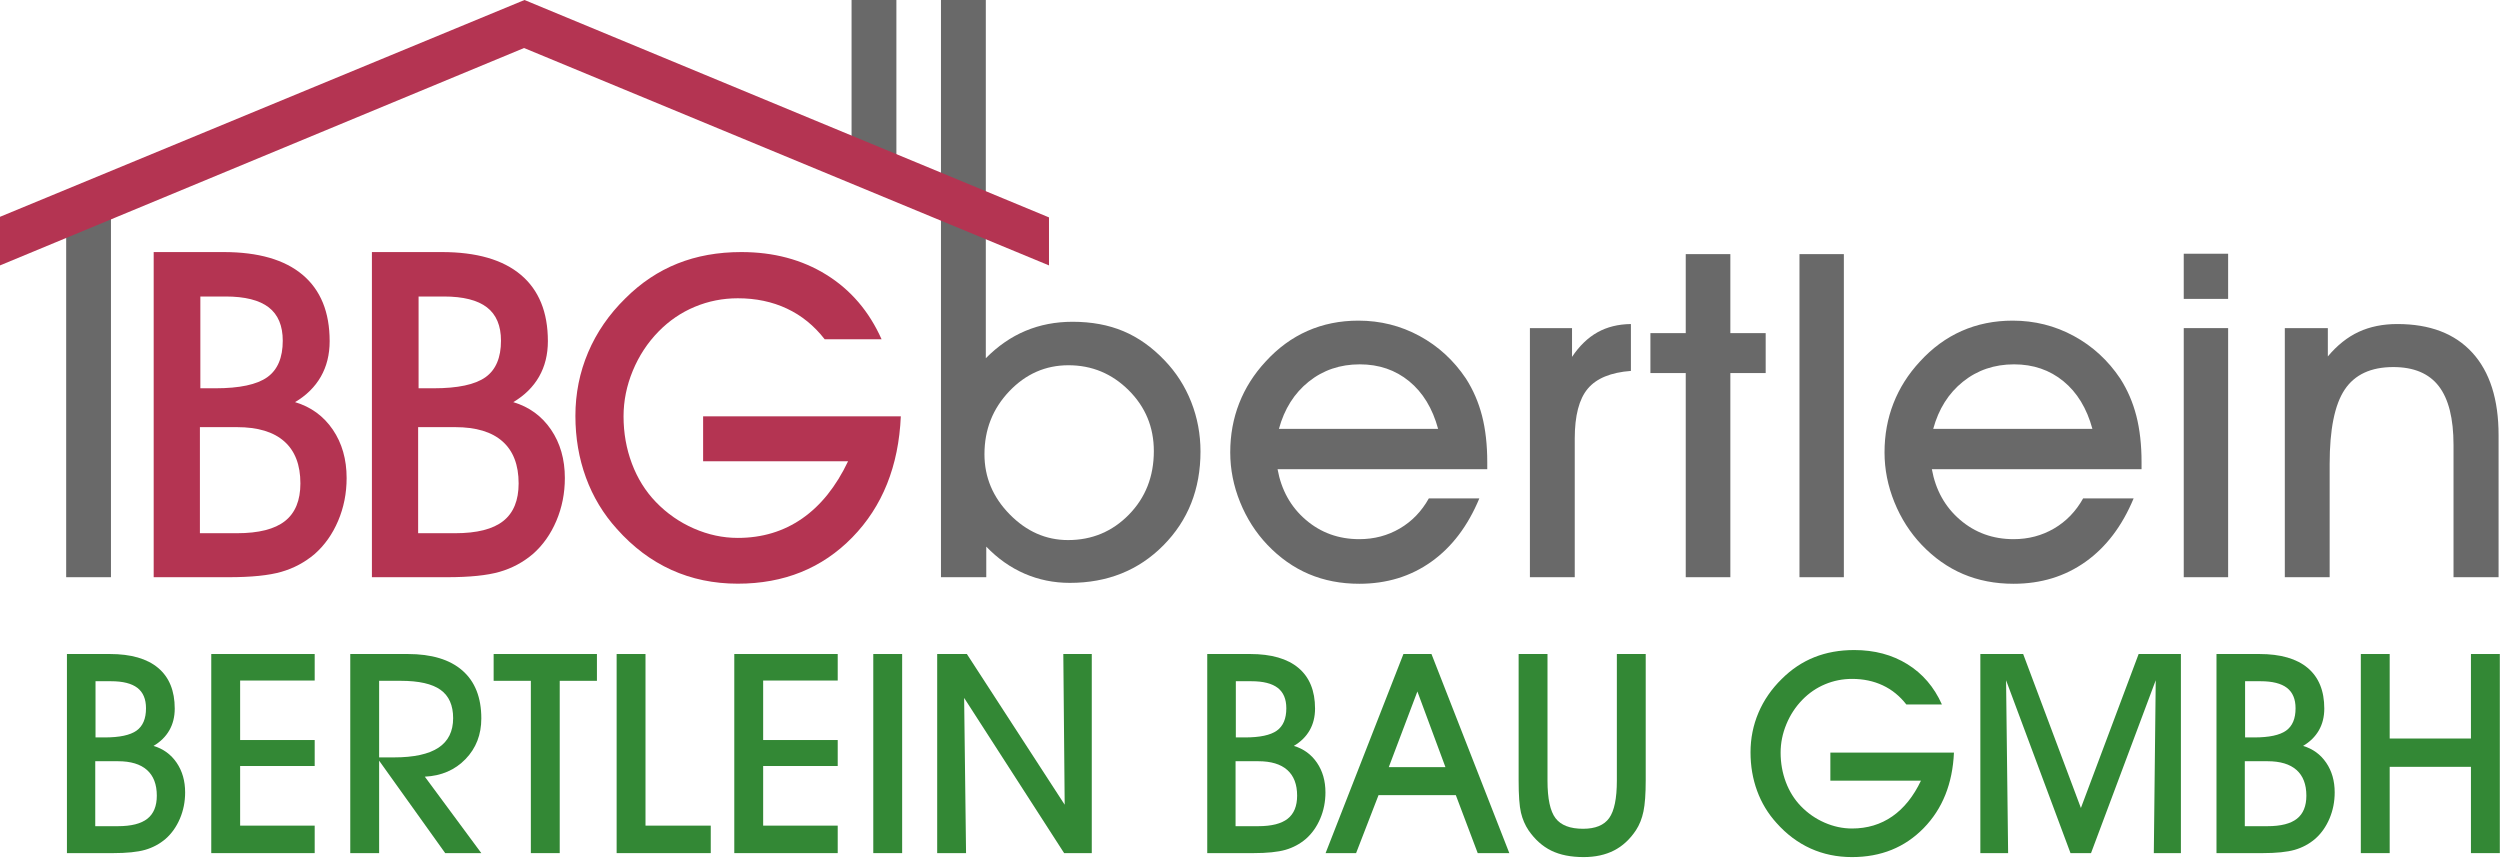 <?xml version="1.0" encoding="UTF-8" standalone="no"?>
<!DOCTYPE svg PUBLIC "-//W3C//DTD SVG 1.1//EN" "http://www.w3.org/Graphics/SVG/1.1/DTD/svg11.dtd">
<svg width="100%" height="100%" viewBox="0 0 1946 668" version="1.1" xmlns="http://www.w3.org/2000/svg" xmlns:xlink="http://www.w3.org/1999/xlink" xml:space="preserve" xmlns:serif="http://www.serif.com/" style="fill-rule:evenodd;clip-rule:evenodd;stroke-linejoin:round;stroke-miterlimit:2;">
    <g transform="matrix(1,0,0,1,-21.299,-50.127)">
        <g id="Layer-1" serif:id="Layer 1">
            <g transform="matrix(1,0,0,1,95.655,649.263)">
                <path d="M0,-25.121L7.135,-25.121C18.705,-25.121 26.958,-26.877 31.893,-30.391C36.827,-33.902 39.294,-39.704 39.294,-47.794C39.294,-54.961 37.058,-60.265 32.585,-63.707C28.113,-67.148 21.261,-68.87 12.033,-68.87L0,-68.87L0,-25.121ZM-0.213,43.962L17.464,43.962C27.828,43.962 35.46,42.029 40.359,38.16C45.257,34.294 47.707,28.315 47.707,20.225C47.707,11.426 45.151,4.755 40.04,0.213C34.928,-4.328 27.402,-6.6 17.464,-6.6L-0.213,-6.6L-0.213,43.962ZM11.075,-90.053C27.615,-90.053 40.181,-86.434 48.771,-79.195C57.36,-71.957 61.656,-61.419 61.656,-47.581C61.656,-41.194 60.254,-35.553 57.45,-30.656C54.645,-25.76 50.545,-21.715 45.151,-18.521C52.747,-16.25 58.745,-11.886 63.147,-5.429C67.548,1.029 69.75,8.729 69.75,17.67C69.75,24.908 68.4,31.704 65.703,38.055C63.004,44.406 59.277,49.675 54.522,53.861C49.836,57.836 44.528,60.674 38.602,62.377C32.673,64.08 24.314,64.932 13.524,64.932L-22.256,64.932L-22.256,-90.053L11.075,-90.053Z" style="fill:rgb(51,136,53);fill-rule:nonzero;"/>
            </g>
            <g transform="matrix(1,0,0,1,266.253,559.21)">
                <path d="M0,154.984L-80.505,154.984L-80.505,0L0,0L0,20.65L-58.036,20.65L-58.036,66.954L0,66.954L0,87.178L-58.036,87.178L-58.036,133.588L0,133.588L0,154.984Z" style="fill:rgb(51,136,53);fill-rule:nonzero;"/>
            </g>
            <g transform="matrix(1,0,0,1,316.414,633.722)">
                <path d="M0,5.961L11.501,5.961C27.048,5.961 38.619,3.442 46.216,-1.597C53.812,-6.635 57.61,-14.299 57.61,-24.589C57.61,-34.595 54.344,-41.939 47.813,-46.623C41.281,-51.307 30.952,-53.648 16.825,-53.648L0,-53.648L0,5.961ZM0,80.473L-22.469,80.473L-22.469,-74.512L22.256,-74.512C40.855,-74.512 55.054,-70.218 64.851,-61.632C74.648,-53.045 79.546,-40.626 79.546,-24.376C79.546,-11.744 75.447,-1.187 67.247,7.291C59.047,15.773 48.487,20.331 35.567,20.97L79.546,80.473L51.434,80.473L0,8.516L0,80.473Z" style="fill:rgb(51,136,53);fill-rule:nonzero;"/>
            </g>
            <g transform="matrix(1,0,0,1,456.983,559.21)">
                <path d="M0,154.984L-22.469,154.984L-22.469,20.863L-51.434,20.863L-51.434,0L28.965,0L28.965,20.863L0,20.863L0,154.984Z" style="fill:rgb(51,136,53);fill-rule:nonzero;"/>
            </g>
            <g transform="matrix(1,0,0,1,574.55,559.21)">
                <path d="M0,154.984L-73.264,154.984L-73.264,0L-50.795,0L-50.795,133.588L0,133.588L0,154.984Z" style="fill:rgb(51,136,53);fill-rule:nonzero;"/>
            </g>
            <g transform="matrix(1,0,0,1,673.376,559.21)">
                <path d="M0,154.984L-80.505,154.984L-80.505,0L0,0L0,20.65L-58.036,20.65L-58.036,66.954L0,66.954L0,87.178L-58.036,87.178L-58.036,133.588L0,133.588L0,154.984Z" style="fill:rgb(51,136,53);fill-rule:nonzero;"/>
            </g>
            <g transform="matrix(-1,0,0,1,1424.6,493.404)">
                <rect x="701.068" y="65.806" width="22.469" height="154.984" style="fill:rgb(51,136,53);"/>
            </g>
            <g transform="matrix(1,0,0,1,773.272,559.21)">
                <path d="M0,154.984L-22.469,154.984L-22.469,0L0.639,0L76.778,117.302L75.713,0L97.862,0L97.862,154.984L76.352,154.984L-1.491,34.169L0,154.984Z" style="fill:rgb(51,136,53);fill-rule:nonzero;"/>
            </g>
            <g transform="matrix(1,0,0,1,983.275,649.263)">
                <path d="M0,-25.121L7.135,-25.121C18.705,-25.121 26.959,-26.877 31.893,-30.391C36.826,-33.902 39.295,-39.704 39.295,-47.794C39.295,-54.961 37.059,-60.265 32.586,-63.707C28.113,-67.148 21.262,-68.87 12.033,-68.87L0,-68.87L0,-25.121ZM-0.213,43.962L17.465,43.962C27.828,43.962 35.461,42.029 40.359,38.16C45.258,34.294 47.707,28.315 47.707,20.225C47.707,11.426 45.15,4.755 40.039,0.213C34.928,-4.328 27.402,-6.6 17.465,-6.6L-0.213,-6.6L-0.213,43.962ZM11.075,-90.053C27.615,-90.053 40.182,-86.434 48.771,-79.195C57.359,-71.957 61.656,-61.419 61.656,-47.581C61.656,-41.194 60.254,-35.553 57.449,-30.656C54.645,-25.76 50.545,-21.715 45.15,-18.521C52.746,-16.25 58.744,-11.886 63.146,-5.429C67.549,1.029 69.75,8.729 69.75,17.67C69.75,24.908 68.4,31.704 65.703,38.055C63.004,44.406 59.277,49.675 54.521,53.861C49.836,57.836 44.529,60.674 38.602,62.377C32.674,64.08 24.314,64.932 13.524,64.932L-22.256,64.932L-22.256,-90.053L11.075,-90.053Z" style="fill:rgb(51,136,53);fill-rule:nonzero;"/>
            </g>
            <g transform="matrix(1,0,0,1,1146.42,626.164)">
                <path d="M0,21.076L-21.83,-37.788L-44.086,21.076L0,21.076ZM-52.072,42.897L-69.536,88.03L-93.283,88.03L-32.691,-66.954L-10.861,-66.954L49.73,88.03L25.131,88.03L8.094,42.897L-52.072,42.897Z" style="fill:rgb(51,136,53);fill-rule:nonzero;"/>
            </g>
            <g transform="matrix(1,0,0,1,1203.4,717.281)">
                <path d="M0,-158.071L22.469,-158.071L22.469,-59.503C22.469,-45.452 24.562,-35.694 28.752,-30.23C32.939,-24.765 40.074,-22.034 50.155,-22.034C59.739,-22.034 66.519,-24.818 70.495,-30.389C74.47,-35.96 76.458,-45.665 76.458,-59.503L76.458,-158.071L98.927,-158.071L98.927,-59.716C98.927,-49.213 98.341,-41.158 97.17,-35.552C95.998,-29.946 94.063,-25.085 91.366,-20.969C86.681,-13.873 80.983,-8.603 74.275,-5.163C67.566,-1.721 59.668,0 50.581,0C40.642,0 32.266,-1.668 25.45,-5.003C18.635,-8.338 12.742,-13.589 7.773,-20.757C5.005,-24.872 3.017,-29.485 1.811,-34.594C0.603,-39.704 0,-48.077 0,-59.716L0,-158.071Z" style="fill:rgb(51,136,53);fill-rule:nonzero;"/>
            </g>
            <g transform="matrix(1,0,0,1,1446.05,637.447)">
                <path d="M0,-1.49L96.203,-1.49C95.135,22.709 87.269,42.312 72.604,57.322C57.94,72.329 39.362,79.834 16.87,79.834C5.194,79.834 -5.572,77.599 -15.431,73.128C-25.289,68.657 -34.133,62.023 -41.963,53.223C-48.583,45.914 -53.602,37.594 -57.02,28.261C-60.437,18.931 -62.144,8.942 -62.144,-1.703C-62.144,-12.56 -60.081,-22.849 -55.951,-32.572C-51.821,-42.294 -45.77,-51.057 -37.795,-58.864C-30.249,-66.386 -21.813,-72.011 -12.485,-75.735C-3.16,-79.462 7.199,-81.324 18.592,-81.324C34.325,-81.324 48.119,-77.651 59.973,-70.307C71.826,-62.962 80.779,-52.512 86.832,-38.959L59.146,-38.959C54.011,-45.558 47.88,-50.525 40.75,-53.861C33.618,-57.196 25.669,-58.864 16.898,-58.864C9.554,-58.864 2.567,-57.48 -4.063,-54.713C-10.695,-51.945 -16.577,-47.935 -21.712,-42.684C-27.06,-37.219 -31.229,-30.869 -34.225,-23.631C-37.219,-16.392 -38.717,-9.011 -38.717,-1.49C-38.717,6.6 -37.364,14.247 -34.655,21.448C-31.946,28.653 -28.062,34.879 -23.001,40.13C-17.657,45.665 -11.492,49.959 -4.508,53.01C2.478,56.062 9.604,57.587 16.873,57.587C28.703,57.587 39.145,54.447 48.195,48.167C57.247,41.886 64.694,32.609 70.54,20.331L0,20.331L0,-1.49Z" style="fill:rgb(51,136,53);fill-rule:nonzero;"/>
            </g>
            <g transform="matrix(1,0,0,1,1584.42,559.21)">
                <path d="M0,154.984L-21.616,154.984L-21.616,0L11.714,0L56.651,119.857L101.59,0L134.494,0L134.494,154.984L113.409,154.984L114.9,20.437L64.532,154.984L48.559,154.984L-1.597,20.437L0,154.984Z" style="fill:rgb(51,136,53);fill-rule:nonzero;"/>
            </g>
            <g transform="matrix(1,0,0,1,1768.87,649.263)">
                <path d="M0,-25.121L7.134,-25.121C18.705,-25.121 26.958,-26.877 31.893,-30.391C36.826,-33.902 39.294,-39.704 39.294,-47.794C39.294,-54.961 37.058,-60.265 32.585,-63.707C28.112,-67.148 21.261,-68.87 12.032,-68.87L0,-68.87L0,-25.121ZM-0.214,43.962L17.464,43.962C27.828,43.962 35.46,42.029 40.358,38.16C45.257,34.294 47.706,28.315 47.706,20.225C47.706,11.426 45.15,4.755 40.039,0.213C34.928,-4.328 27.401,-6.6 17.464,-6.6L-0.214,-6.6L-0.214,43.962ZM11.074,-90.053C27.615,-90.053 40.181,-86.434 48.771,-79.195C57.359,-71.957 61.656,-61.419 61.656,-47.581C61.656,-41.194 60.253,-35.553 57.449,-30.656C54.645,-25.76 50.545,-21.715 45.15,-18.521C52.746,-16.25 58.744,-11.886 63.146,-5.429C67.548,1.029 69.749,8.729 69.749,17.67C69.749,24.908 68.399,31.704 65.702,38.055C63.004,44.406 59.276,49.675 54.521,53.861C49.836,57.836 44.528,60.674 38.602,62.377C32.673,64.08 24.313,64.932 13.523,64.932L-22.256,64.932L-22.256,-90.053L11.074,-90.053Z" style="fill:rgb(51,136,53);fill-rule:nonzero;"/>
            </g>
            <g transform="matrix(1,0,0,1,1881.43,559.21)">
                <path d="M0,154.984L-22.469,154.984L-22.469,0L0,0L0,65.783L63.253,65.783L63.253,0L85.723,0L85.723,154.984L63.253,154.984L63.253,87.817L0,87.817L0,154.984Z" style="fill:rgb(51,136,53);fill-rule:nonzero;"/>
            </g>
            <g transform="matrix(1,0,0,1,177.255,393.391)">
                <path d="M0,-41.024L11.646,-41.024C30.534,-41.024 44.006,-43.892 52.062,-49.628C60.115,-55.365 64.143,-64.838 64.143,-78.049C64.143,-89.753 60.492,-98.415 53.191,-104.037C45.891,-109.656 34.706,-112.467 19.643,-112.467L0,-112.467L0,-41.024ZM-0.348,71.791L28.508,71.791C45.426,71.791 57.885,68.635 65.881,62.317C73.877,56.003 77.875,46.238 77.875,33.027C77.875,18.659 73.703,7.766 65.359,0.348C57.016,-7.068 44.731,-10.778 28.508,-10.778L-0.348,-10.778L-0.348,71.791ZM18.078,-147.059C45.079,-147.059 65.59,-141.149 79.613,-129.329C93.634,-117.508 100.646,-100.299 100.646,-77.702C100.646,-67.272 98.357,-58.059 93.78,-50.063C89.201,-42.067 82.509,-35.462 73.703,-30.247C86.102,-26.537 95.894,-19.41 103.08,-8.866C110.264,1.682 113.857,14.254 113.857,28.855C113.857,40.676 111.655,51.773 107.252,62.143C102.847,72.517 96.763,81.121 89,87.957C81.352,94.448 72.688,99.082 63.013,101.863C53.335,104.644 39.69,106.035 22.076,106.035L-36.33,106.035L-36.33,-147.059L18.078,-147.059Z" style="fill:rgb(180,52,82);fill-rule:nonzero;"/>
            </g>
            <g transform="matrix(1,0,0,1,347.124,393.391)">
                <path d="M0,-41.024L11.646,-41.024C30.534,-41.024 44.006,-43.892 52.062,-49.628C60.115,-55.365 64.143,-64.838 64.143,-78.049C64.143,-89.753 60.492,-98.415 53.191,-104.037C45.891,-109.656 34.706,-112.467 19.643,-112.467L0,-112.467L0,-41.024ZM-0.348,71.791L28.508,71.791C45.426,71.791 57.885,68.635 65.881,62.317C73.877,56.003 77.875,46.238 77.875,33.027C77.875,18.659 73.703,7.766 65.359,0.348C57.016,-7.068 44.731,-10.778 28.508,-10.778L-0.348,-10.778L-0.348,71.791ZM18.078,-147.059C45.079,-147.059 65.59,-141.149 79.613,-129.329C93.634,-117.508 100.646,-100.299 100.646,-77.702C100.646,-67.272 98.357,-58.059 93.78,-50.063C89.201,-42.067 82.509,-35.462 73.703,-30.247C86.102,-26.537 95.894,-19.41 103.08,-8.866C110.264,1.682 113.857,14.254 113.857,28.855C113.857,40.676 111.655,51.773 107.252,62.143C102.847,72.517 96.763,81.121 89,87.957C81.352,94.448 72.688,99.082 63.013,101.863C53.335,104.644 39.69,106.035 22.076,106.035L-36.33,106.035L-36.33,-147.059L18.078,-147.059Z" style="fill:rgb(180,52,82);fill-rule:nonzero;"/>
            </g>
            <g transform="matrix(1,0,0,1,568.602,376.593)">
                <path d="M0,-2.387L153.895,-2.387C152.187,36.375 139.602,67.774 116.145,91.814C92.688,115.854 62.967,127.874 26.986,127.874C8.31,127.874 -8.914,124.294 -24.685,117.133C-40.455,109.972 -54.602,99.345 -67.127,85.249C-77.719,73.543 -85.746,60.216 -91.213,45.268C-96.68,30.322 -99.411,14.321 -99.411,-2.728C-99.411,-20.119 -96.11,-36.599 -89.504,-52.173C-82.898,-67.744 -73.217,-81.781 -60.46,-94.286C-48.389,-106.333 -34.895,-115.343 -19.973,-121.31C-5.055,-127.277 11.517,-130.261 29.741,-130.261C54.91,-130.261 76.975,-124.379 95.938,-112.615C114.899,-100.85 129.222,-84.112 138.905,-62.403L94.614,-62.403C86.4,-72.973 76.592,-80.929 65.187,-86.272C53.779,-91.614 41.061,-94.286 27.032,-94.286C15.283,-94.286 4.107,-92.069 -6.5,-87.637C-17.109,-83.203 -26.518,-76.781 -34.732,-68.37C-43.287,-59.616 -49.958,-49.445 -54.748,-37.851C-59.54,-26.257 -61.935,-14.434 -61.935,-2.387C-61.935,10.571 -59.771,22.821 -55.438,34.356C-51.104,45.894 -44.892,55.868 -36.795,64.279C-28.246,73.144 -18.384,80.023 -7.21,84.908C3.963,89.797 15.363,92.24 26.992,92.24C45.916,92.24 62.618,87.21 77.098,77.151C91.577,67.091 103.491,52.232 112.842,32.566L0,32.566L0,-2.387Z" style="fill:rgb(180,52,82);fill-rule:nonzero;"/>
            </g>
            <g transform="matrix(1,0,0,1,1140.73,420.28)">
                <path d="M0,-36.311C-4.349,-52.291 -11.87,-64.66 -22.562,-73.416C-33.257,-82.168 -46.066,-86.548 -60.988,-86.548C-76.267,-86.548 -89.517,-82.053 -100.737,-73.063C-111.961,-64.073 -119.687,-51.823 -123.917,-36.311L0,-36.311ZM-124.975,-4.935C-122.038,11.282 -114.724,24.414 -103.029,34.461C-91.338,44.509 -77.442,49.532 -61.342,49.532C-49.826,49.532 -39.338,46.772 -29.877,41.247C-20.419,35.726 -12.867,27.911 -7.227,17.804L32.082,17.804C23.149,39.309 10.665,55.763 -5.376,67.159C-21.416,78.56 -40.073,84.257 -61.342,84.257C-75.68,84.257 -88.781,81.73 -100.649,76.678C-112.52,71.626 -123.272,64.047 -132.906,53.939C-141.957,44.421 -149.035,33.346 -154.147,20.712C-159.258,8.081 -161.814,-4.816 -161.814,-17.979C-161.814,-31.609 -159.496,-44.359 -154.852,-56.229C-150.211,-68.097 -143.367,-78.908 -134.316,-88.663C-124.683,-99.239 -113.812,-107.199 -101.707,-112.548C-89.605,-117.894 -76.385,-120.568 -62.047,-120.568C-45.009,-120.568 -29.172,-116.602 -14.542,-108.67C0.089,-100.737 12.163,-89.66 21.682,-75.443C27.322,-66.629 31.492,-56.962 34.197,-46.446C36.898,-35.928 38.251,-23.911 38.251,-10.399L38.251,-4.935L-124.975,-4.935Z" style="fill:rgb(105,105,105);fill-rule:nonzero;"/>
            </g>
            <g transform="matrix(1,0,0,1,1247.08,302.357)">
                <path d="M0,197.069L-34.9,197.069L-34.9,3.173L-2.115,3.173L-2.115,25.559C3.642,16.982 10.252,10.606 17.716,6.433C25.177,2.264 33.844,0.118 43.715,0L43.715,36.487C28.085,37.664 16.892,42.277 10.136,50.325C3.377,58.375 0,71.331 0,89.192L0,197.069Z" style="fill:rgb(105,105,105);fill-rule:nonzero;"/>
            </g>
            <g transform="matrix(1,0,0,1,1333.48,247.937)">
                <path d="M0,251.489L0,92.581L-27.498,92.581L-27.498,61.49L0,61.49L0,0L34.725,0L34.725,61.49L62.223,61.49L62.223,92.581L34.725,92.581L34.725,251.489L0,251.489Z" style="fill:rgb(105,105,105);fill-rule:nonzero;"/>
            </g>
            <g transform="matrix(1,0,0,1,0,-32.637)">
                <rect x="1422.01" y="280.574" width="34.549" height="251.489" style="fill:rgb(105,105,105);"/>
            </g>
            <g transform="matrix(1,0,0,1,1650.03,420.28)">
                <path d="M0,-36.311C-4.349,-52.291 -11.87,-64.66 -22.562,-73.416C-33.257,-82.168 -46.066,-86.548 -60.988,-86.548C-76.267,-86.548 -89.517,-82.053 -100.737,-73.063C-111.961,-64.073 -119.687,-51.823 -123.917,-36.311L0,-36.311ZM-124.975,-4.935C-122.039,11.282 -114.724,24.414 -103.029,34.461C-91.338,44.509 -77.442,49.532 -61.342,49.532C-49.826,49.532 -39.338,46.772 -29.877,41.247C-20.419,35.726 -12.867,27.911 -7.227,17.804L32.082,17.804C23.149,39.309 10.665,55.763 -5.376,67.159C-21.416,78.56 -40.073,84.257 -61.342,84.257C-75.68,84.257 -88.781,81.73 -100.649,76.678C-112.521,71.626 -123.272,64.047 -132.906,53.939C-141.957,44.421 -149.035,33.346 -154.147,20.712C-159.259,8.081 -161.814,-4.816 -161.814,-17.979C-161.814,-31.609 -159.496,-44.359 -154.853,-56.229C-150.212,-68.097 -143.367,-78.908 -134.316,-88.663C-124.683,-99.239 -113.812,-107.199 -101.707,-112.548C-89.605,-117.894 -76.385,-120.568 -62.047,-120.568C-45.009,-120.568 -29.172,-116.602 -14.542,-108.67C0.089,-100.737 12.163,-89.66 21.682,-75.443C27.322,-66.629 31.492,-56.962 34.197,-46.446C36.898,-35.928 38.251,-23.911 38.251,-10.399L38.251,-4.935L-124.975,-4.935Z" style="fill:rgb(105,105,105);fill-rule:nonzero;"/>
            </g>
            <g transform="matrix(-1,0,0,1,3476.8,-249.578)">
                <rect x="1721.13" y="497.209" width="34.549" height="35.16" style="fill:rgb(105,105,105);"/>
            </g>
            <g transform="matrix(1,0,0,1,0,24.954)">
                <rect x="1721.13" y="280.575" width="34.549" height="193.896" style="fill:rgb(105,105,105);"/>
            </g>
            <g transform="matrix(1,0,0,1,1834.7,302.357)">
                <path d="M0,197.069L-34.902,197.069L-34.902,3.173L-1.41,3.173L-1.41,25.206C5.874,16.511 13.895,10.135 22.65,6.081C31.403,2.027 41.423,0 52.704,0C78.087,0 97.564,7.464 111.138,22.386C124.71,37.311 131.496,58.697 131.496,86.548L131.496,197.069L96.419,197.069L96.419,94.128C96.419,73.565 92.599,58.318 84.961,48.385C77.321,38.457 65.511,33.491 49.531,33.491C32.139,33.491 19.535,39.338 11.722,51.03C3.905,62.724 0,82.026 0,108.934L0,197.069Z" style="fill:rgb(105,105,105);fill-rule:nonzero;"/>
            </g>
            <g transform="matrix(1,0,0,1,900.06,103.273)">
                <path d="M0,347.415C-12.928,360.635 -28.732,367.245 -47.417,367.245C-64.575,367.245 -79.704,360.577 -92.806,347.238C-105.911,333.903 -112.46,318.303 -112.46,300.438C-112.46,281.286 -106.026,264.951 -93.159,251.436C-80.291,237.924 -64.928,231.165 -47.064,231.165C-28.851,231.165 -13.22,237.66 -0.176,250.643C12.868,263.629 19.39,279.405 19.39,297.972C19.39,317.714 12.925,334.194 0,347.415M48.474,259.721C43.654,247.5 36.722,236.69 27.674,227.287C17.919,217.063 7.254,209.514 -4.319,204.637C-15.895,199.762 -29.084,197.321 -43.891,197.321C-57.054,197.321 -69.247,199.673 -80.467,204.372C-91.69,209.074 -102.002,216.182 -111.402,225.701L-111.402,-53.145L-146.304,-53.145L-146.304,396.153L-111.05,396.153L-111.05,372.356C-102.121,381.642 -92.162,388.662 -81.172,393.421C-70.186,398.181 -58.464,400.56 -46.006,400.56C-16.746,400.56 7.519,390.838 26.793,371.388C46.064,351.94 55.701,327.585 55.701,298.323C55.701,284.811 53.291,271.944 48.474,259.721" style="fill:rgb(105,105,105);fill-rule:nonzero;"/>
            </g>
            <g transform="matrix(-1,0,0,1,1403.21,-544.689)">
                <rect x="684.156" y="594.816" width="34.901" height="135.057" style="fill:rgb(105,105,105);"/>
            </g>
            <g transform="matrix(-1,0,0,1,180.484,-75.898)">
                <rect x="72.815" y="280.574" width="34.854" height="294.75" style="fill:rgb(105,105,105);"/>
            </g>
            <g transform="matrix(1,0,0,1,837.834,50.127)">
                <path d="M0,206.599L-408.611,37.376L-816.535,206.599L-816.535,168.765L-408.268,0L0,169.223L0,206.599Z" style="fill:rgb(180,52,82);fill-rule:nonzero;"/>
            </g>
        </g>
    </g>
</svg>
